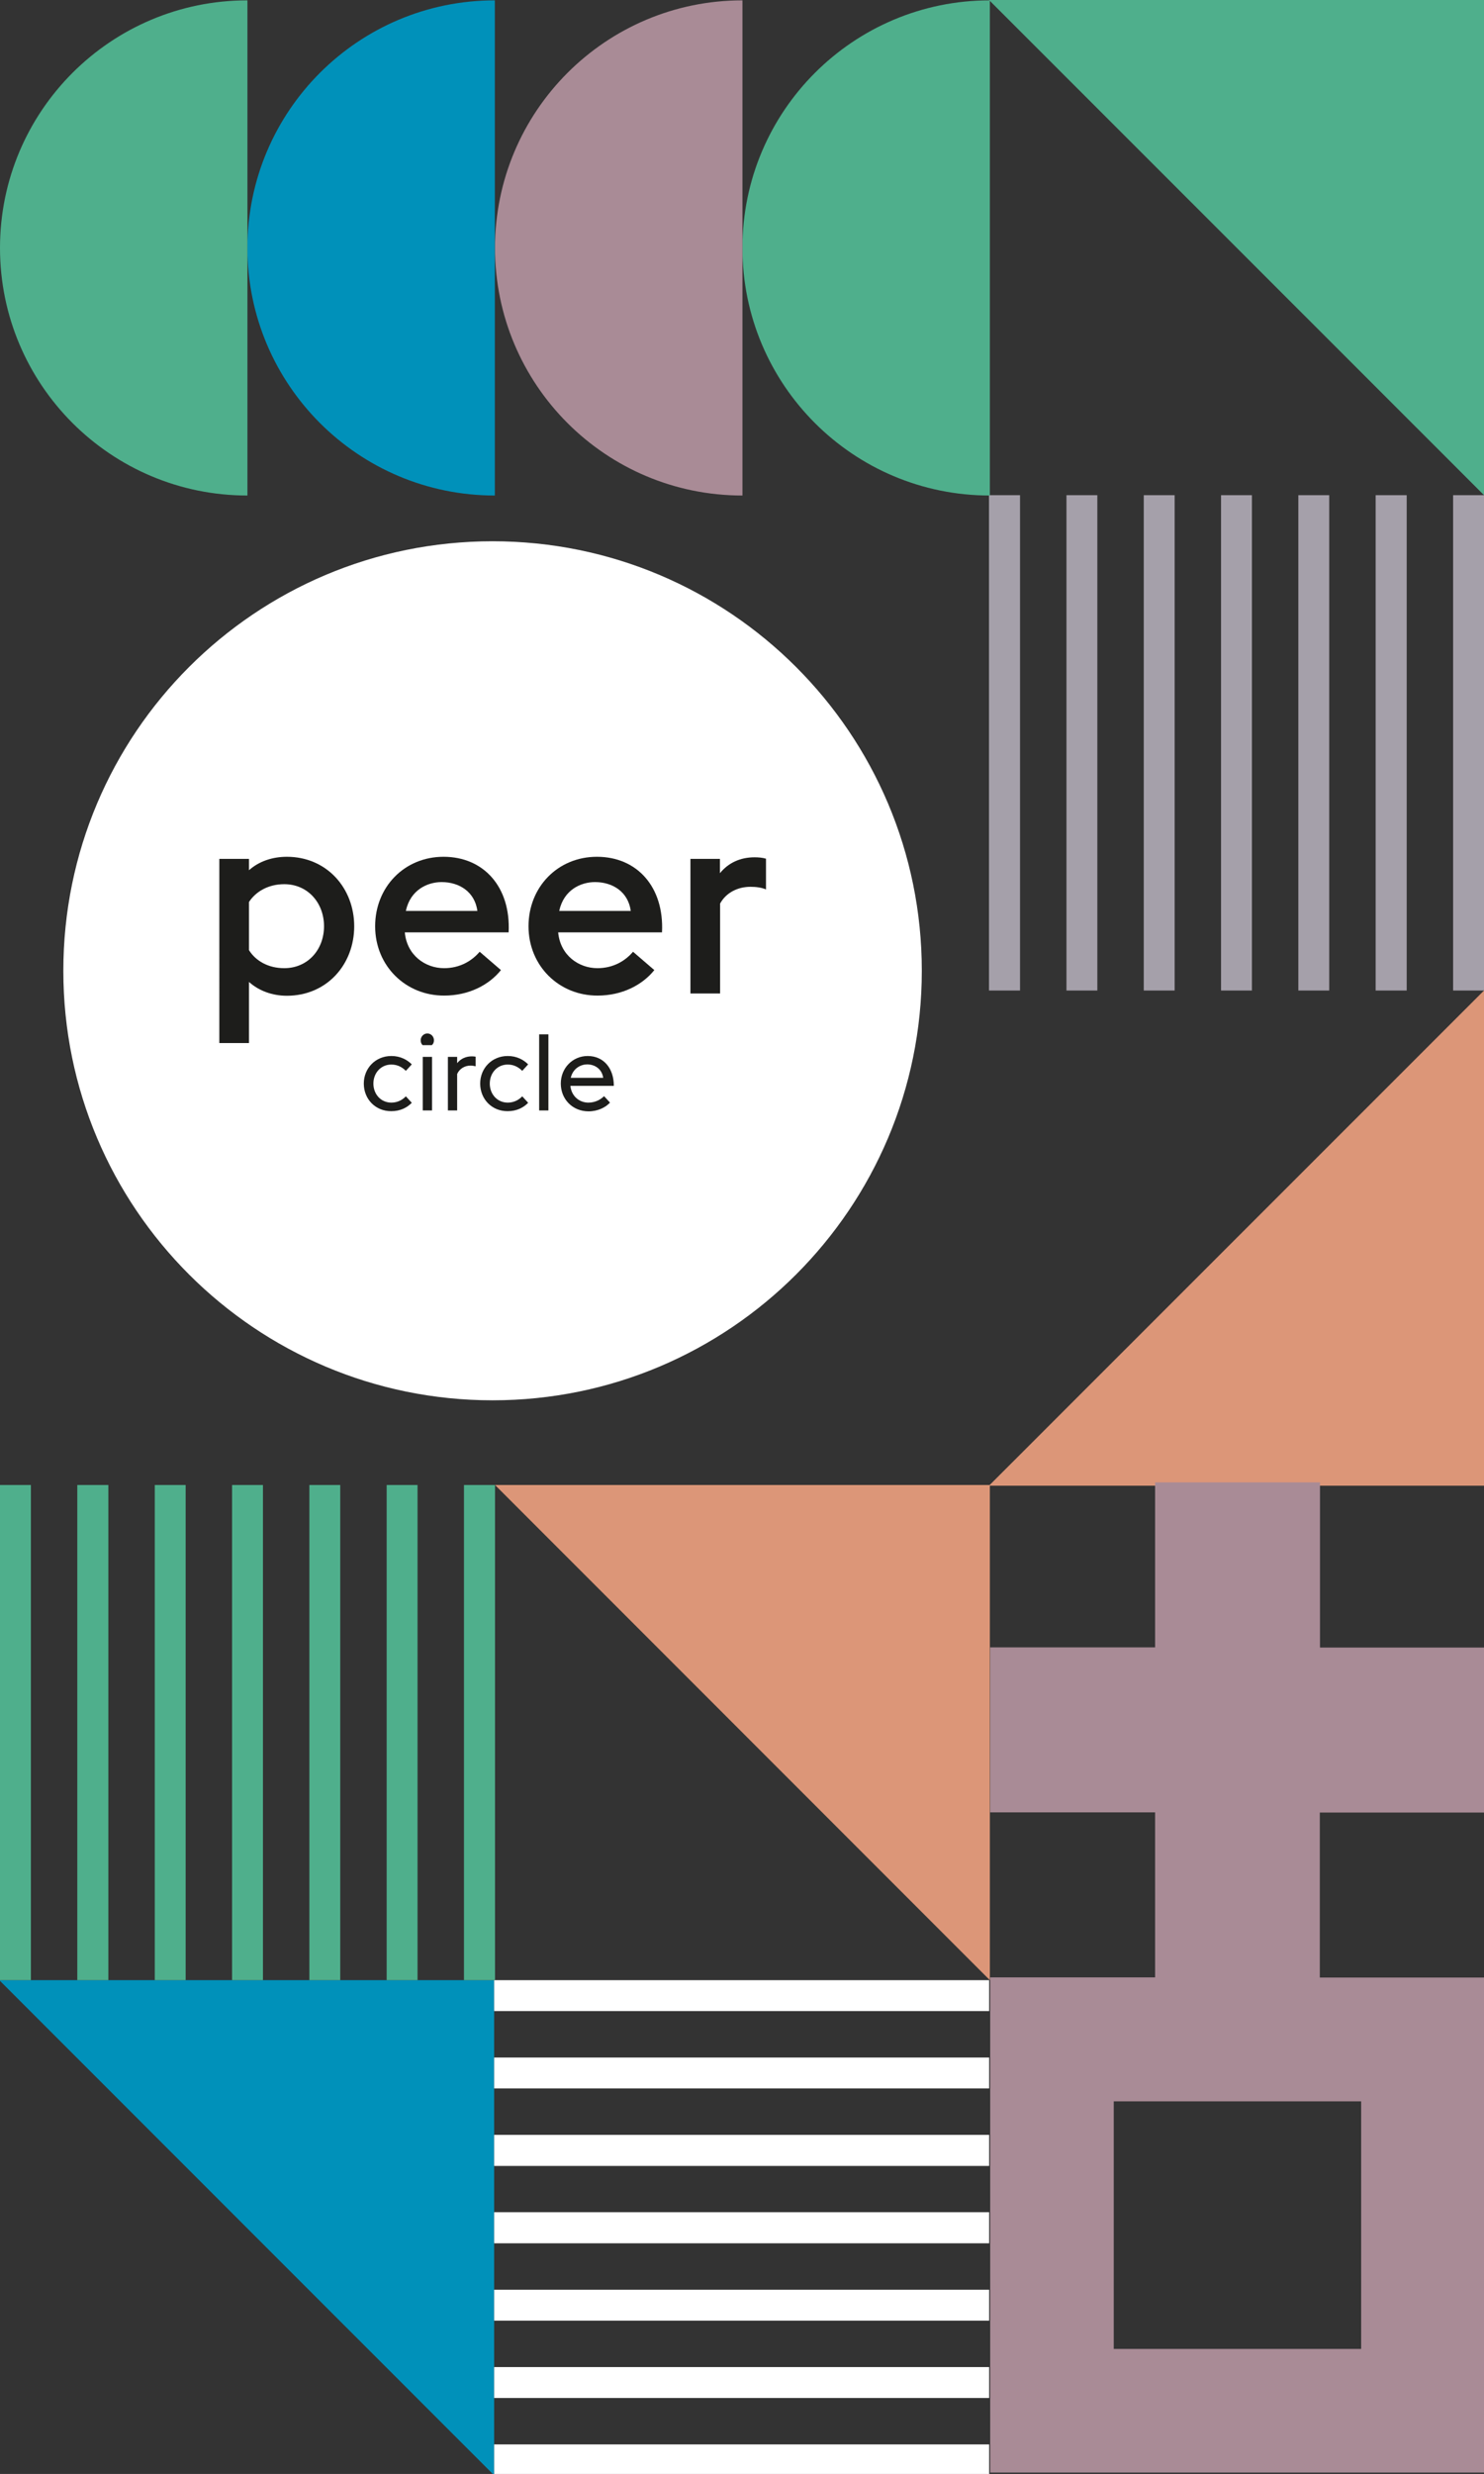 <svg xmlns="http://www.w3.org/2000/svg" xmlns:xlink="http://www.w3.org/1999/xlink" id="Ebene_1" x="0px" y="0px" viewBox="0 0 850.5 1416.9" style="enable-background:new 0 0 850.5 1416.9;" xml:space="preserve"><rect x="0" y="0" width="850.5" height="1416.9" fill="#333333" stroke="none"/><style type="text/css">	.st0{fill:#0091BA;}	.st1{fill:#FFFFFF;}	.st2{fill:#DC9678;}	.st3{fill:#A5A0AA;}	.st4{fill:#4FAF8C;}	.st5{fill:#A98B96;}	.st6{enable-background:new    ;}	.st7{fill:#1D1D1B;}</style><g>	<g>		<polygon class="st0" points="-0.4,1134.1 283.2,1417.7 283.2,1134.1 -0.4,1134.1   "></polygon>	</g></g><polygon class="st1" points="566.9,1400 566.9,1417.7 283.2,1417.7 283.2,1400 566.9,1400 "></polygon><polygon class="st1" points="566.9,1355.7 566.9,1373.4 283.2,1373.4 283.2,1355.7 566.9,1355.7 "></polygon><polygon class="st1" points="566.9,1311.4 566.9,1329.1 283.2,1329.1 283.2,1311.4 566.9,1311.4 "></polygon><polygon class="st1" points="566.9,1267 566.9,1284.8 283.2,1284.8 283.2,1267 566.9,1267 "></polygon><polygon class="st1" points="566.9,1222.7 566.9,1240.5 283.2,1240.5 283.2,1222.7 566.9,1222.7 "></polygon><polygon class="st1" points="566.9,1178.4 566.9,1196.1 283.2,1196.1 283.2,1178.4 566.9,1178.4 "></polygon><polygon class="st1" points="566.9,1134.1 566.9,1151.8 283.2,1151.8 283.2,1134.1 566.9,1134.1 "></polygon><g>	<polygon class="st2" points="850.5,567.3 566.8,850.9 850.5,850.9 850.5,567.3  "></polygon>	<polygon class="st3" points="832.8,283.6 850.5,283.6 850.5,567.3 832.8,567.3 832.8,283.6  "></polygon></g><polygon class="st3" points="788.4,283.6 806.2,283.6 806.2,567.3 788.4,567.3 788.4,283.6 "></polygon><polygon class="st3" points="744.1,283.6 761.8,283.6 761.8,567.3 744.1,567.3 744.1,283.6 "></polygon><polygon class="st3" points="699.8,283.6 717.5,283.6 717.5,567.3 699.8,567.3 699.8,283.6 "></polygon><polygon class="st3" points="655.5,283.6 673.2,283.6 673.2,567.3 655.5,567.3 655.5,283.6 "></polygon><polygon class="st3" points="611.2,283.6 628.9,283.6 628.9,567.3 611.2,567.3 611.2,283.6 "></polygon><g>	<g>		<polygon class="st3" points="566.8,283.6 584.6,283.6 584.6,567.3 566.8,567.3 566.8,283.6   "></polygon>		<polygon class="st2" points="283.7,850.5 567.3,1134.1 567.3,850.5 283.7,850.5   "></polygon>		<polygon class="st4" points="17.7,1134.1 0,1134.1 0,850.5 17.7,850.5 17.7,1134.1   "></polygon>		<polygon class="st4" points="62.1,1134.1 44.3,1134.1 44.3,850.5 62.1,850.5 62.1,1134.1   "></polygon>		<polygon class="st4" points="106.4,1134.1 88.7,1134.1 88.7,850.5 106.4,850.5 106.4,1134.1   "></polygon>		<polygon class="st4" points="150.7,1134.1 133,1134.1 133,850.5 150.7,850.5 150.7,1134.1   "></polygon>		<polygon class="st4" points="195,1134.1 177.3,1134.1 177.3,850.5 195,850.5 195,1134.1   "></polygon>		<polygon class="st4" points="239.3,1134.1 221.6,1134.1 221.6,850.5 239.3,850.5 239.3,1134.1   "></polygon>		<polygon class="st4" points="283.7,1134.1 265.9,1134.1 265.9,850.5 283.7,850.5 283.7,1134.1   "></polygon>		<polygon class="st4" points="566.8,0 850.5,283.6 850.5,0 566.8,0   "></polygon>	</g></g><path class="st4" d="M567.3,283.8V0.2c-78.3,0-141.8,63.5-141.8,141.8S488.9,283.8,567.3,283.8L567.3,283.8z"></path><path class="st5" d="M425.5,283.8V0.2c-78.3,0-141.8,63.5-141.8,141.8S347.1,283.8,425.5,283.8L425.5,283.8z"></path><path class="st0" d="M283.6,283.8V0.2c-78.3,0-141.8,63.5-141.8,141.8S205.3,283.8,283.6,283.8L283.6,283.8z"></path><path class="st4" d="M141.8,283.8V0.2C63.5,0.2,0,63.7,0,142S63.5,283.8,141.8,283.8L141.8,283.8z"></path><g>	<path class="st1" d="M282.3,802c-135.8,0-246-110.1-246-246s110.1-246,246-246s246,110.1,246,246S418.1,802,282.3,802L282.3,802   L282.3,802z"></path>	<g class="st6">		<path class="st7" d="M142.7,491.9v6.5c5.7-5.1,13.4-7.7,21.7-7.7c22.8,0,38.6,17.9,38.6,39.8c0,21.9-15.7,39.8-38.6,39.8    c-8.3,0-16-2.8-21.7-7.9v35h-17V491.9H142.7z M185.7,530.5c0-13.4-9.3-24.1-22.8-24.1c-9.1,0-16.3,4.2-20.2,10.2v27.6    c3.9,6.2,11.1,10.3,20.2,10.3C176.4,554.5,185.7,543.9,185.7,530.5z"></path>		<path class="st7" d="M215,530.5c0-22.5,16.8-39.8,39.2-39.8c23.1,0,38.6,17.4,37.3,43.3h-59.5c1.2,13.1,11.7,20.5,22.5,20.5    c9.1,0,16-4.2,20.4-9.4l12.2,10.5c-6.8,8.5-18.4,14.6-32.5,14.6C232.6,570.3,215,553.3,215,530.5z M232.6,521.7h41    c-1.5-10.9-10.3-16.5-20.5-16.5C245,505.2,235.2,509.6,232.6,521.7z"></path>		<path class="st7" d="M302.9,530.5c0-22.5,16.8-39.8,39.2-39.8c23.1,0,38.6,17.4,37.3,43.3h-59.5c1.2,13.1,11.7,20.5,22.5,20.5    c9.1,0,16-4.2,20.4-9.4l12.2,10.5c-6.8,8.5-18.4,14.6-32.5,14.6C320.5,570.3,302.9,553.3,302.9,530.5z M320.5,521.7h41    c-1.5-10.9-10.3-16.5-20.5-16.5C332.9,505.2,323.1,509.6,320.5,521.7z"></path>		<path class="st7" d="M395.6,491.9h17v8.2c4.9-6,11.7-9.1,19.9-9.1c2.2,0,4.5,0.2,6.5,0.8v17.6c-2.6-1.1-5.7-1.5-8.9-1.5    c-7.1,0-13.9,3.2-17.4,9.6V569h-17V491.9z"></path>	</g>	<g class="st6">		<path class="st7" d="M208.5,620.6c0-8.8,6.7-15.8,15.8-15.8c5.1,0,9,2.1,11.7,4.8l-3.4,3.7c-2-2-4.7-3.6-8.3-3.6    c-6,0-10.3,4.8-10.3,10.9c0,6.1,4.3,10.9,10.3,10.9c3.6,0,6.4-1.6,8.3-3.6l3.4,3.7c-2.7,2.8-6.6,4.8-11.7,4.8    C215.2,636.5,208.5,629.5,208.5,620.6z"></path>		<path class="st7" d="M241.1,595.8c0-2.1,1.7-3.9,3.8-3.9c2.1,0,3.8,1.7,3.8,3.9c0,1.2-0.4,2.1-1.2,2.8h-5.3    C241.5,597.9,241.1,597,241.1,595.8z M242.3,605.3h5.3V636h-5.3V605.3z"></path>		<path class="st7" d="M256.7,605.3h5.3v3.6c2.1-2.6,5-3.9,8.5-3.9c0.7,0,1.5,0.1,2.1,0.2v5.5c-0.9-0.2-1.8-0.4-2.9-0.4    c-3.3,0-6.3,1.7-7.7,4.8V636h-5.3V605.3z"></path>		<path class="st7" d="M275.2,620.6c0-8.8,6.7-15.8,15.8-15.8c5.1,0,9,2.1,11.7,4.8l-3.4,3.7c-2-2-4.7-3.6-8.3-3.6    c-6,0-10.3,4.8-10.3,10.9c0,6.1,4.3,10.9,10.3,10.9c3.6,0,6.4-1.6,8.3-3.6l3.4,3.7c-2.7,2.8-6.6,4.8-11.7,4.8    C281.9,636.5,275.2,629.5,275.2,620.6z"></path>		<path class="st7" d="M309,592.4h5.3V636H309V592.4z"></path>		<path class="st7" d="M321.4,620.6c0-8.9,6.8-15.8,15.4-15.8c9.2,0,15,7.1,15,17.1h-24.9c0.6,5.9,5.1,9.6,10.3,9.6    c3.9,0,7-1.7,9-3.7l3.4,3.7c-2.6,2.8-7,5-12.3,5C328.1,636.5,321.4,629.5,321.4,620.6z M327.1,617.3h18.6c-0.7-5-4.7-7.7-9.3-7.7    C332.7,609.7,328.4,611.9,327.1,617.3z"></path>	</g></g><path class="st5" d="M851,1132.6h-94.6v-94.5H851v-94.5h-94.5V849h-94.5v94.5h-94.5v94.5h94.5v94.5h-94.5v283.6H851V1132.6z   M638.3,1345.3v-141.8h141.8v141.8H638.3z"></path></svg>